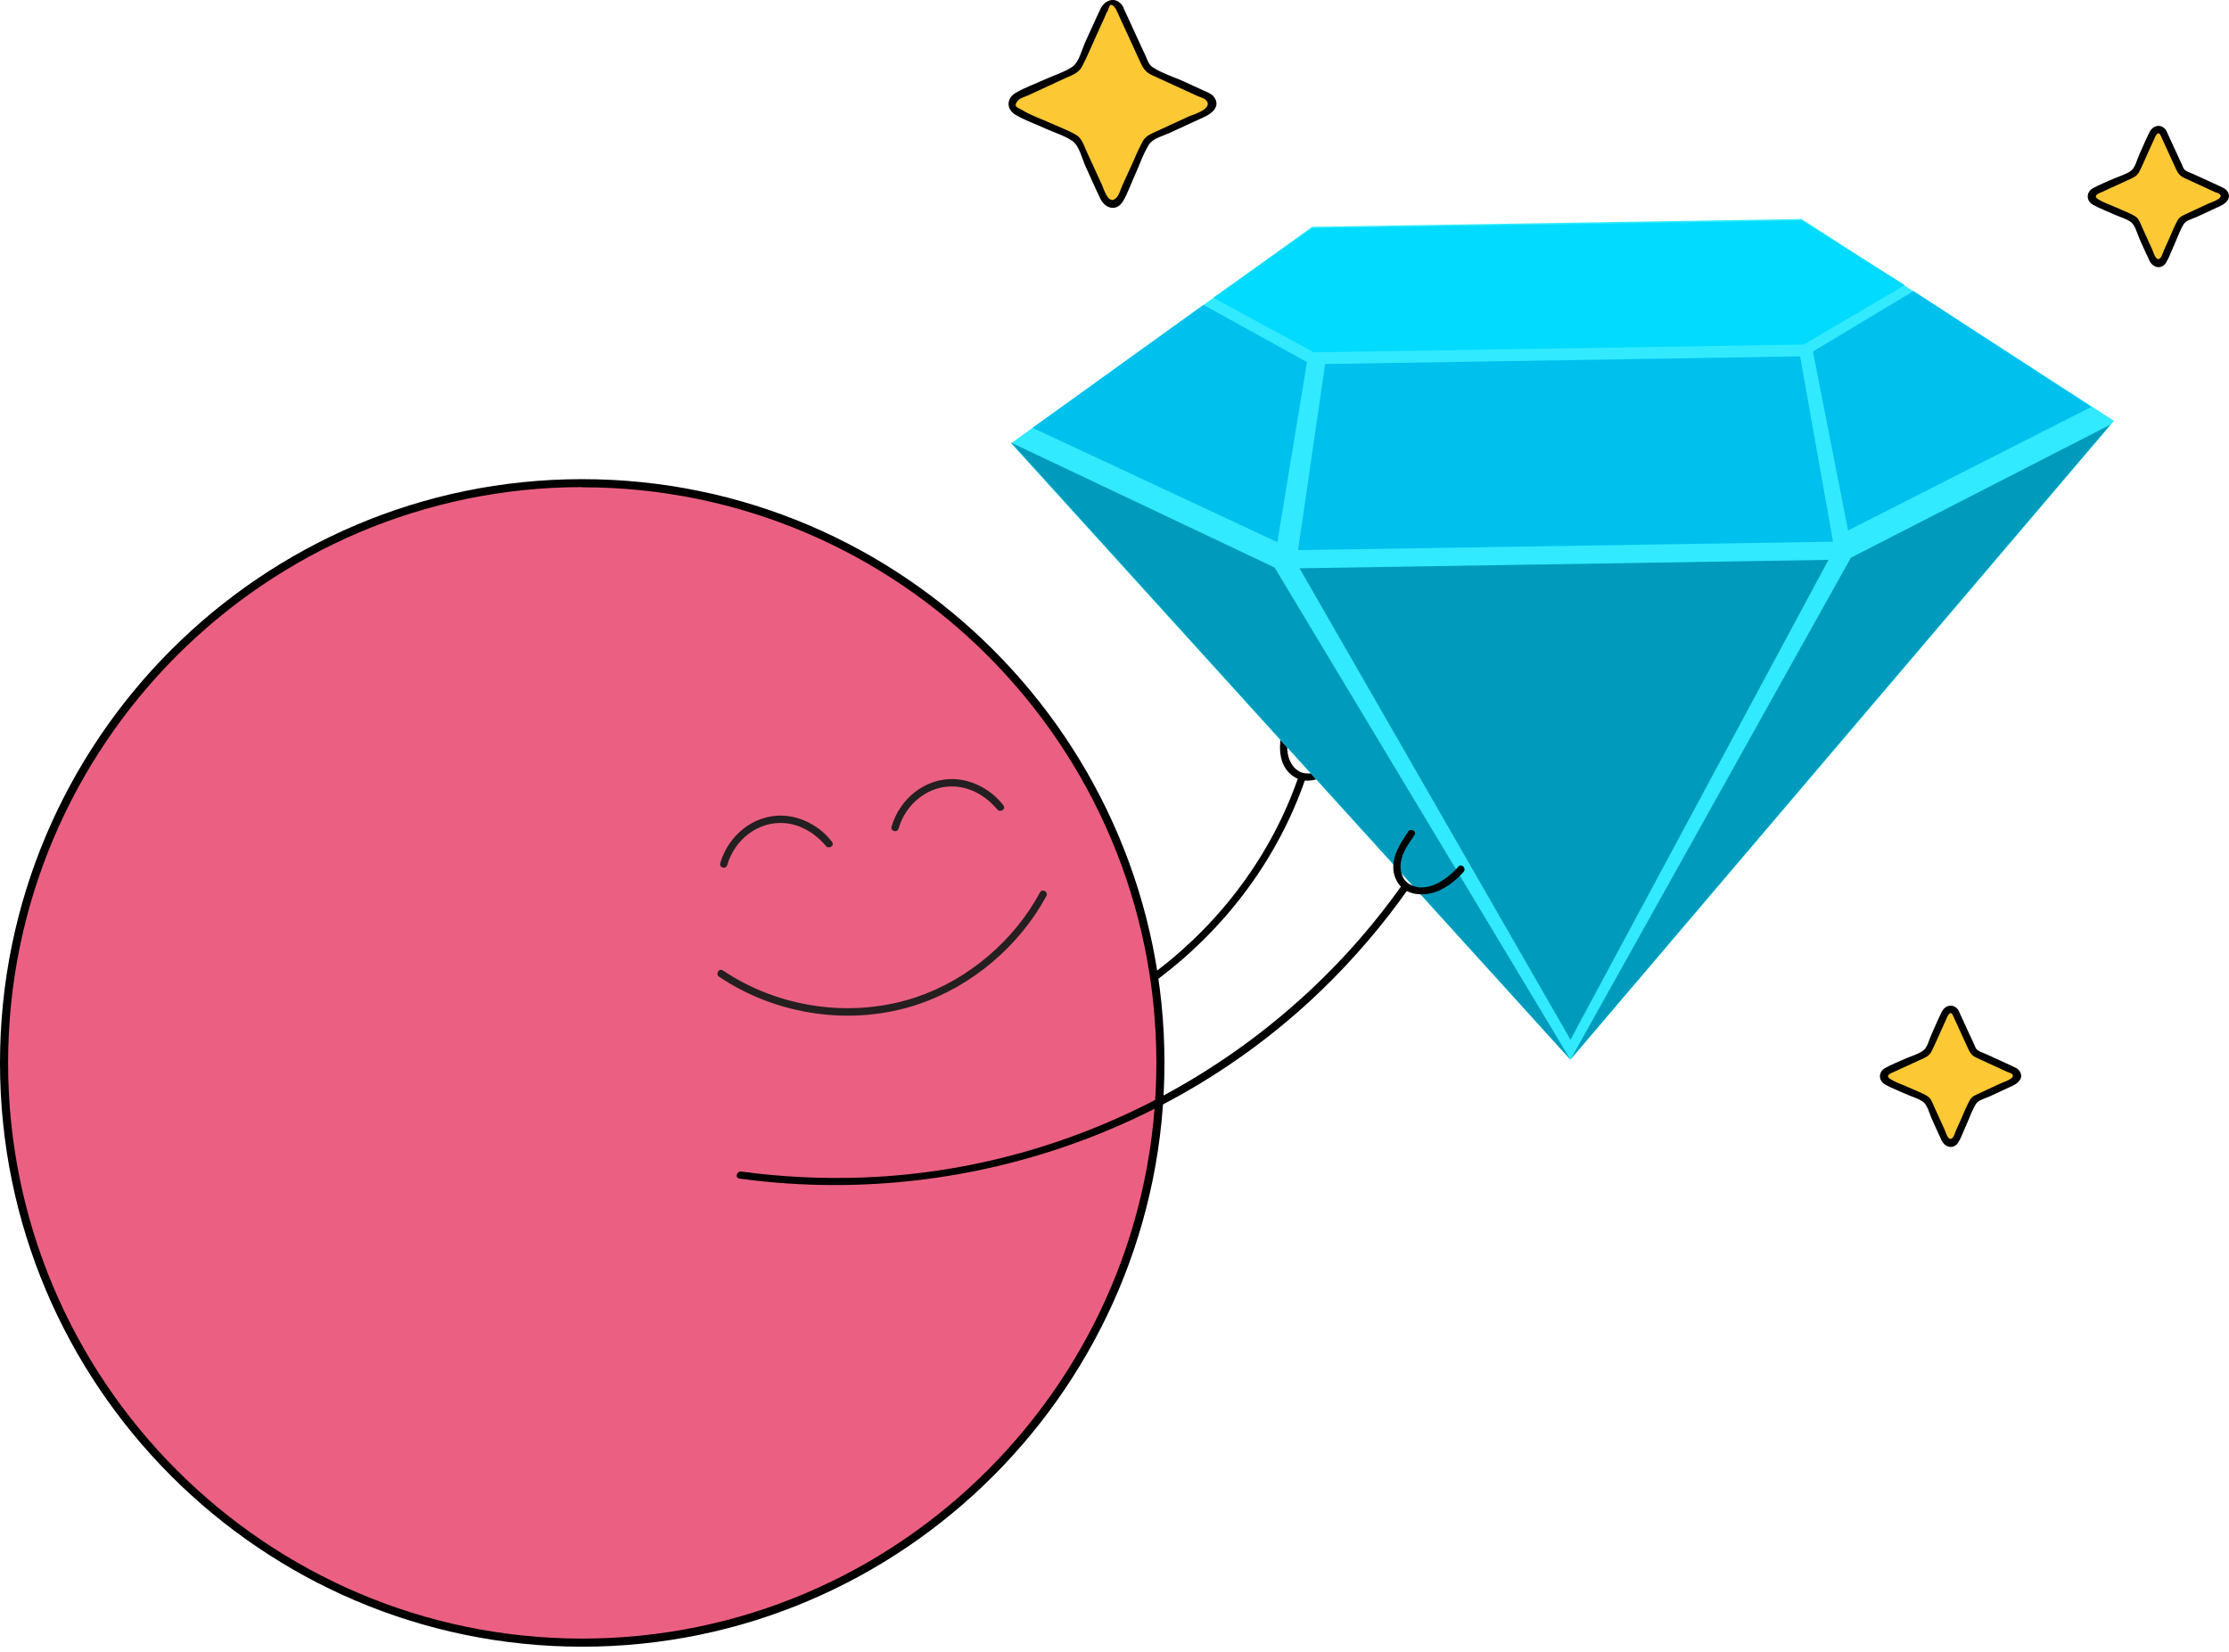 <?xml version="1.0" encoding="UTF-8"?>
<svg xmlns="http://www.w3.org/2000/svg" width="398" height="295" viewBox="0 0 398 295" fill="none">
  <path d="M199.941 1.5L204.683 11.823C204.828 12.142 205.088 12.403 205.406 12.548L215.701 17.304C216.829 17.826 216.829 19.421 215.701 19.943L205.406 24.698C205.088 24.843 204.828 25.104 204.683 25.423L199.941 35.746C199.42 36.877 197.83 36.877 197.309 35.746L192.567 25.423C192.422 25.104 192.162 24.843 191.844 24.698L181.549 19.943C180.421 19.421 180.421 17.826 181.549 17.304L191.844 12.548C192.162 12.403 192.422 12.142 192.567 11.823L197.309 1.5C197.83 0.37 199.42 0.37 199.941 1.5Z" fill="#FCC833"></path>
  <path d="M199.363 1.85L203.701 11.303C204.193 12.347 204.684 12.956 205.754 13.448L211.133 15.913L213.851 17.16C214.256 17.334 215.037 17.537 215.326 17.856C216.801 19.422 212.955 20.495 212.29 20.785L206.304 23.539C205.291 24.003 204.511 24.322 203.961 25.366C203.094 26.99 202.429 28.73 201.648 30.383L200.375 33.166C200.115 33.746 199.855 34.703 199.45 35.196C197.975 36.936 197.108 33.775 196.761 33.021L194.013 27.019C193.522 25.946 193.175 24.67 192.105 24.061C190.688 23.249 189.097 22.669 187.622 22.003C185.916 21.22 183.979 20.582 182.417 19.596C181.868 19.248 180.624 19.074 181.926 17.798C182.301 17.45 183.14 17.247 183.603 17.015L190.196 13.97C191.411 13.419 192.596 13.072 193.233 11.825C194.187 9.998 194.968 8.055 195.835 6.17L197.252 3.068C197.397 2.778 197.512 2.314 197.715 2.082C198.004 1.734 198.062 -0.296 199.363 1.792C199.797 2.488 200.925 1.85 200.491 1.125C199.363 -0.673 197.368 -0.151 196.529 1.531C195.575 3.502 194.707 5.532 193.782 7.504C193.233 8.722 192.654 11.1 191.497 11.912C190.109 12.868 188.172 13.448 186.668 14.144C184.904 14.956 182.967 15.623 181.318 16.609C179.67 17.595 179.67 19.509 181.318 20.495C182.967 21.481 184.933 22.148 186.668 22.959C188.172 23.655 190.109 24.206 191.497 25.192C192.683 26.004 193.233 28.382 193.782 29.6C194.707 31.601 195.546 33.601 196.529 35.573C197.368 37.255 199.363 37.806 200.491 35.979C201.33 34.587 201.908 32.905 202.573 31.427C203.412 29.629 204.077 27.541 205.147 25.83C205.841 24.699 207.634 24.293 208.762 23.771L215.124 20.843C216.512 20.205 218.015 18.9 216.714 17.247C216.28 16.696 215.557 16.464 214.921 16.174L211.451 14.579C209.629 13.738 207.345 13.072 205.696 11.912C205.118 11.506 204.915 10.781 204.626 10.143L202.978 6.576L200.462 1.096C200.115 0.342 198.987 1.009 199.334 1.763L199.363 1.85Z" fill="black"></path>
  <path d="M349.13 180.733L352.282 187.635C352.369 187.838 352.542 188.012 352.745 188.099L359.627 191.259C360.379 191.607 360.379 192.68 359.627 193.028L352.745 196.189C352.542 196.276 352.369 196.45 352.282 196.653L349.13 203.554C348.783 204.308 347.713 204.308 347.366 203.554L344.214 196.653C344.127 196.45 343.954 196.276 343.751 196.189L336.869 193.028C336.117 192.68 336.117 191.607 336.869 191.259L343.751 188.099C343.954 188.012 344.127 187.838 344.214 187.635L347.366 180.733C347.713 179.979 348.783 179.979 349.13 180.733Z" fill="#FCC833"></path>
  <path d="M348.58 181.051L351.472 187.372C351.819 188.097 352.195 188.561 352.918 188.88L356.504 190.533L358.326 191.374C358.557 191.49 359.165 191.635 359.309 191.838C359.887 192.621 357.661 193.23 357.285 193.433L353.294 195.289C352.571 195.608 352.022 195.84 351.646 196.593C351.067 197.666 350.605 198.826 350.113 199.957L349.275 201.813C349.101 202.19 348.927 202.886 348.638 203.176C347.886 203.959 347.424 202.19 347.221 201.726L345.399 197.724C345.052 196.97 344.821 196.101 344.04 195.666C343.086 195.115 342.016 194.738 341.033 194.274C339.905 193.752 338.575 193.346 337.534 192.679C336.493 192.012 337.678 191.635 338.315 191.345L342.739 189.315C343.607 188.909 344.387 188.677 344.85 187.807C345.486 186.59 346.007 185.285 346.585 184.038L347.539 181.95C347.539 181.95 348.118 180.355 348.58 181.109C349.043 181.863 350.142 181.167 349.708 180.442C348.87 179.108 347.337 179.427 346.701 180.703C346.065 181.979 345.486 183.371 344.879 184.705C344.503 185.517 344.156 187.024 343.433 187.575C342.566 188.242 341.177 188.619 340.194 189.054C339.009 189.605 337.765 190.069 336.608 190.707C335.365 191.403 335.365 192.969 336.608 193.665C337.736 194.303 339.009 194.767 340.194 195.318C341.177 195.782 342.566 196.13 343.433 196.796C344.156 197.376 344.532 198.884 344.879 199.667C345.486 201.001 346.065 202.364 346.701 203.669C347.337 204.974 348.899 205.293 349.708 203.93C350.258 203.002 350.634 201.871 351.096 200.885C351.646 199.667 352.108 198.275 352.803 197.144C353.236 196.448 354.422 196.158 355.145 195.84L359.396 193.868C360.466 193.375 361.478 192.331 360.495 191.113C360.177 190.736 359.685 190.562 359.251 190.359L356.938 189.286L354.393 188.126C353.988 187.952 353.439 187.778 353.092 187.517C352.745 187.256 352.629 186.792 352.456 186.416L351.357 184.038L349.679 180.384C349.332 179.63 348.205 180.297 348.552 181.051H348.58Z" fill="black"></path>
  <path d="M386.231 23.597L389.383 30.498C389.47 30.701 389.644 30.875 389.846 30.962L396.729 34.123C397.481 34.471 397.481 35.543 396.729 35.891L389.846 39.052C389.644 39.139 389.47 39.313 389.383 39.516L386.231 46.417C385.884 47.171 384.814 47.171 384.467 46.417L381.315 39.516C381.229 39.313 381.055 39.139 380.853 39.052L373.97 35.891C373.218 35.543 373.218 34.471 373.97 34.123L380.853 30.962C381.055 30.875 381.229 30.701 381.315 30.498L384.467 23.597C384.814 22.843 385.884 22.843 386.231 23.597Z" fill="#FCC833"></path>
  <path d="M385.682 23.946L388.574 30.267C388.921 30.992 389.297 31.456 390.02 31.775L393.606 33.428L395.427 34.269C395.659 34.385 396.266 34.529 396.411 34.733C396.989 35.515 394.762 36.124 394.386 36.327L390.396 38.183C389.673 38.502 389.123 38.734 388.747 39.488C388.169 40.561 387.706 41.721 387.215 42.852L386.376 44.707C386.203 45.084 386.029 45.78 385.74 46.07C384.988 46.853 384.525 45.084 384.323 44.62L382.501 40.619C382.154 39.865 381.923 38.995 381.142 38.56C380.188 38.009 379.118 37.632 378.134 37.168C377.007 36.646 375.676 36.24 374.635 35.573C373.594 34.907 374.78 34.529 375.416 34.239L379.841 32.21C380.708 31.804 381.489 31.572 381.952 30.702C382.588 29.484 383.108 28.179 383.687 26.932L384.641 24.845C384.641 24.845 385.219 23.25 385.682 24.004C386.145 24.758 387.244 24.062 386.81 23.337C385.971 22.003 384.439 22.322 383.802 23.598C383.166 24.873 382.588 26.265 381.981 27.599C381.605 28.411 381.258 29.919 380.535 30.47C379.667 31.137 378.279 31.514 377.296 31.949C376.11 32.5 374.867 32.964 373.71 33.602C372.466 34.297 372.466 35.863 373.71 36.559C374.838 37.197 376.11 37.661 377.296 38.212C378.279 38.676 379.667 39.024 380.535 39.691C381.258 40.271 381.634 41.779 381.981 42.562C382.588 43.895 383.166 45.258 383.802 46.563C384.439 47.868 386 48.187 386.81 46.824C387.359 45.896 387.735 44.765 388.198 43.779C388.747 42.562 389.21 41.17 389.904 40.039C390.338 39.343 391.524 39.053 392.246 38.734L396.497 36.762C397.567 36.269 398.58 35.225 397.596 34.008C397.278 33.631 396.787 33.457 396.353 33.254L394.039 32.181L391.495 31.021C391.09 30.847 390.54 30.673 390.193 30.412C389.846 30.151 389.731 29.687 389.557 29.31L388.458 26.932L386.781 23.279C386.434 22.525 385.306 23.192 385.653 23.946H385.682Z" fill="black"></path>
  <path d="M231.807 138.832C222.235 166.524 195.63 186.764 166.481 188.678C165.642 188.736 165.642 190.04 166.481 189.982C196.237 188.04 223.305 167.423 233.05 139.18C233.339 138.397 232.067 138.049 231.807 138.832Z" fill="black"></path>
  <path d="M229.116 129.263C228.451 132.279 227.844 136.164 230.62 138.397C233.165 140.456 236.664 139.064 238.572 136.831C239.758 135.439 240.655 133.786 241.233 132.076C241.493 131.264 240.25 130.945 239.989 131.728C239.035 134.598 236.693 138.368 233.223 138.107C231.632 137.991 230.562 136.744 230.099 135.265C229.55 133.409 229.984 131.438 230.389 129.611C230.562 128.799 229.319 128.451 229.145 129.263H229.116Z" fill="black"></path>
  <path d="M103.989 86.289H103.96C46.944 86.289 0.723 132.636 0.723 189.808V189.837C0.723 247.009 46.944 293.356 103.96 293.356H103.989C161.006 293.356 207.227 247.009 207.227 189.837V189.808C207.227 132.636 161.006 86.289 103.989 86.289Z" fill="#EB6082"></path>
  <path d="M103.961 294.051C46.645 294.051 0 247.307 0 189.807C0 132.306 46.645 85.562 103.961 85.562C161.276 85.562 207.921 132.335 207.921 189.807C207.921 247.278 161.276 294.051 103.961 294.051ZM103.961 86.983C47.426 87.012 1.446 133.118 1.446 189.807C1.446 246.496 47.426 292.601 103.961 292.601C160.496 292.601 206.475 246.496 206.475 189.807C206.475 133.118 160.496 87.012 103.961 87.012V86.983Z" fill="black"></path>
  <path d="M128.395 174.411C138.719 181.37 152.224 183.313 164.022 179.311C173.594 176.063 182.009 168.93 186.839 159.999C187.243 159.274 186.116 158.607 185.711 159.332C181.055 167.973 172.929 174.904 163.675 178.035C152.195 181.921 139.095 180.036 129.06 173.28C128.366 172.816 127.701 173.947 128.395 174.411Z" fill="#251F20"></path>
  <path d="M234.294 40.501L321.684 39.109L377.468 75.153L280.418 189.227L180.535 79.154L234.294 40.501Z" fill="#31EAFF"></path>
  <path d="M340.104 50.91L321.741 39.398V39.369H321.712L321.683 39.34V39.369L234.292 40.761V40.732L234.263 40.761H234.235L216.652 53.171L234.639 62.943V62.914L322.03 61.523V61.551L340.104 50.91Z" fill="#00DBFF"></path>
  <path d="M214.891 54.449L233.37 64.656L228.078 96.814L184.383 76.4L214.891 54.449Z" fill="#00C1ED"></path>
  <path d="M341.665 51.984L323.707 62.771L329.982 94.726L373.417 72.659L341.665 51.984Z" fill="#00C1ED"></path>
  <path d="M327.294 96.726L231.777 98.234L236.607 65.004L321.423 63.641L327.294 96.726Z" fill="#00C1ED"></path>
  <path d="M280.419 185.659L232.039 101.48L326.486 99.973L280.419 185.659Z" fill="#009BBC"></path>
  <path d="M280.418 189.227L180.535 79.039L227.585 101.338L280.418 189.227Z" fill="#009BBC"></path>
  <path d="M280.477 189.111L376.832 75.82L330.476 99.598L280.477 189.111Z" fill="#009BBC"></path>
  <path d="M250.23 158.201C228.136 189.286 192.509 208.743 154.424 210.251C147.05 210.541 139.647 210.193 132.359 209.207C131.55 209.091 131.174 210.338 132.012 210.454C169.837 215.644 208.674 203.291 236.204 176.585C241.786 171.163 246.875 165.218 251.386 158.839C251.878 158.143 250.75 157.505 250.259 158.172L250.23 158.201Z" fill="black"></path>
  <path d="M251.446 148.518C249.711 150.982 247.802 154.143 249.335 157.188C250.723 160.029 254.366 160.174 256.911 159.044C258.588 158.29 260.121 157.072 261.336 155.68C261.885 155.042 260.96 154.114 260.41 154.752C258.444 156.985 254.742 159.681 251.677 157.884C250.289 157.072 249.884 155.361 250.144 153.853C250.462 152.084 251.561 150.605 252.545 149.156C253.036 148.46 251.908 147.822 251.417 148.489L251.446 148.518Z" fill="black"></path>
  <path d="M179.175 143.848C177.151 141.122 173.767 139.266 170.384 139.121C165.15 138.918 160.61 142.688 159.193 147.617C158.961 148.429 160.205 148.777 160.436 147.965C161.737 143.471 165.873 140.107 170.644 140.455C172.611 140.6 174.49 141.412 176.052 142.601C176.543 142.978 177.035 143.413 177.469 143.877C177.613 144.022 177.758 144.196 177.903 144.341C177.96 144.428 178.163 144.66 178.047 144.515C178.539 145.181 179.667 144.515 179.175 143.848Z" fill="#241F20"></path>
  <path d="M148.581 150.371C146.557 147.645 143.174 145.79 139.79 145.645C134.556 145.442 130.016 149.211 128.599 154.141C128.368 154.953 129.611 155.301 129.842 154.489C131.144 149.994 135.279 146.63 140.05 146.978C142.017 147.123 143.897 147.935 145.458 149.124C145.95 149.501 146.441 149.936 146.875 150.4C147.02 150.545 147.164 150.719 147.309 150.864C147.367 150.951 147.569 151.183 147.453 151.038C147.945 151.705 149.073 151.038 148.581 150.371Z" fill="#241F20"></path>
</svg>
